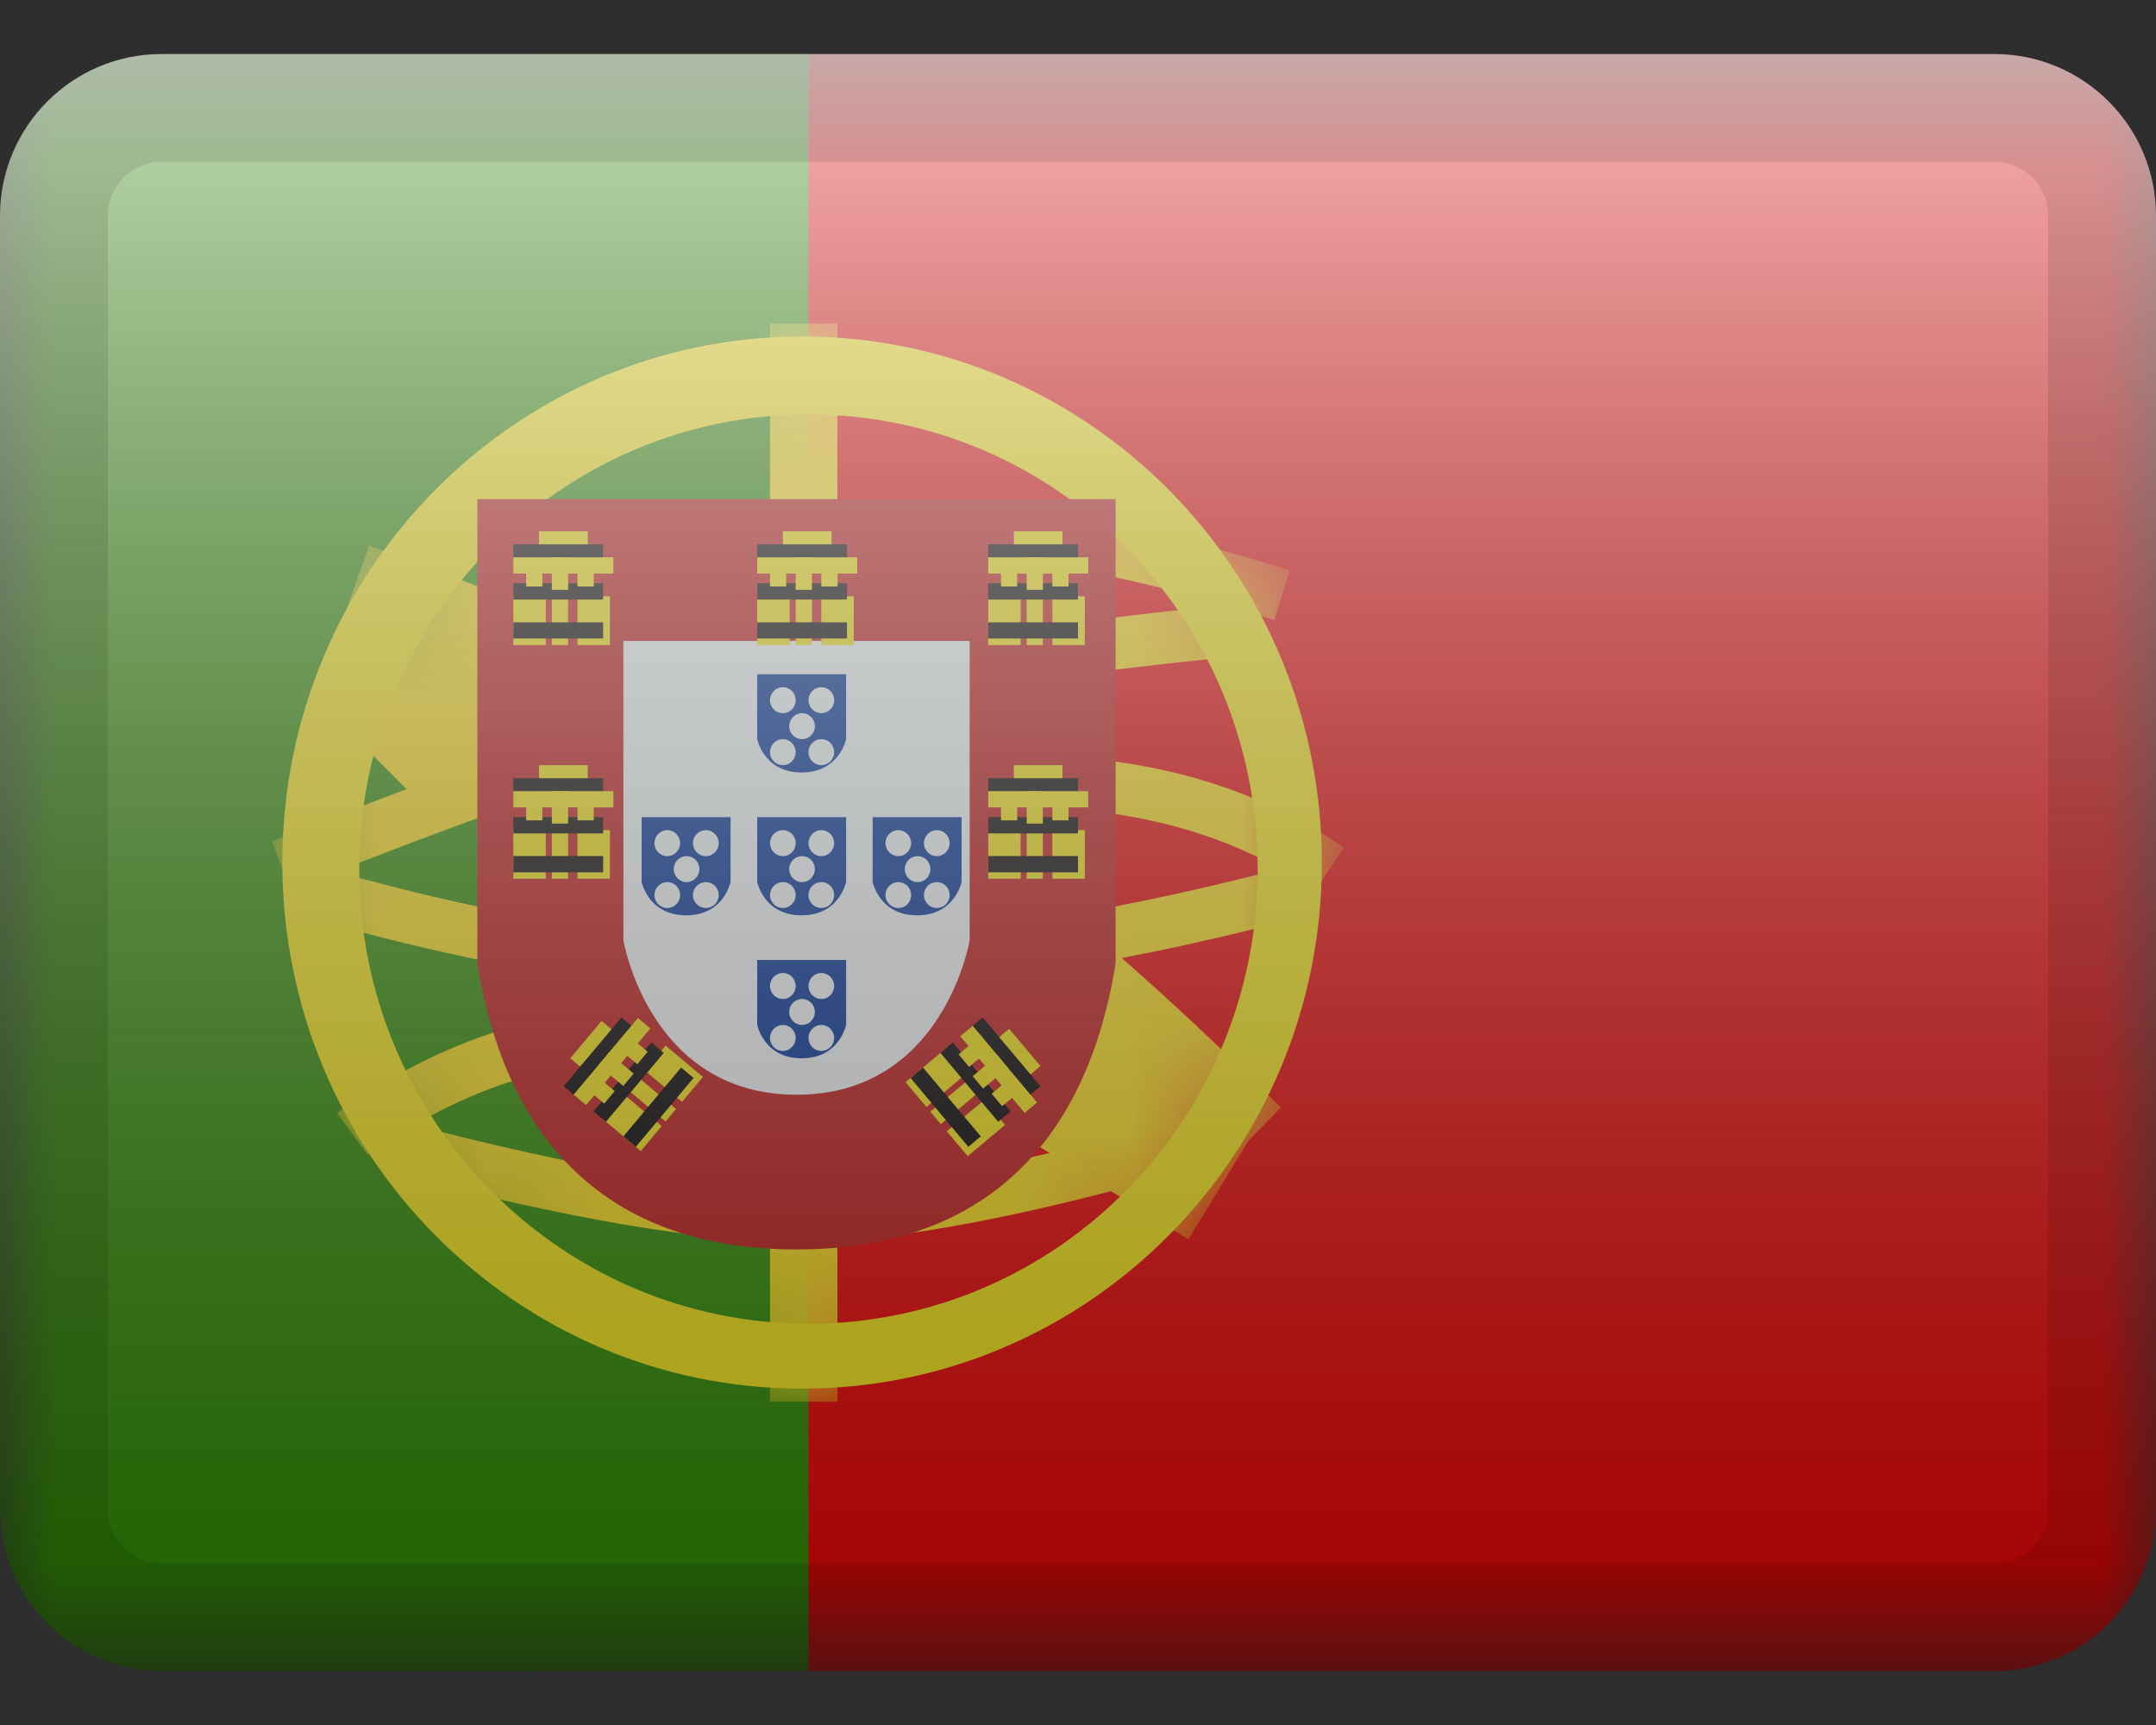 <svg width="20" height="16" viewBox="0 0 20 16" fill="none" xmlns="http://www.w3.org/2000/svg">
<rect x="0" y="0" width="20" height="16" fill="#333333" stroke="none"/>
<g clip-path="url(#clip0)">
<mask id="mask0" mask-type="alpha" maskUnits="userSpaceOnUse" x="0" y="0" width="20" height="16">
<rect y="0.501" width="20" height="15" fill="white"/>
</mask>
<g mask="url(#mask0)">
<path fill-rule="evenodd" clip-rule="evenodd" d="M5 0.501H20V15.501H5V0.501Z" fill="#EF0000"/>
<path fill-rule="evenodd" clip-rule="evenodd" d="M0 0.501H7.5V15.501H0V0.501Z" fill="#2F8D00"/>
<mask id="mask1" mask-type="alpha" maskUnits="userSpaceOnUse" x="2" y="3" width="11" height="10">
<path fill-rule="evenodd" clip-rule="evenodd" d="M7.44 12.88C4.778 12.88 2.619 10.696 2.619 8.001C2.619 5.306 4.778 3.121 7.44 3.121C10.103 3.121 12.262 5.306 12.262 8.001C12.262 10.696 10.103 12.88 7.44 12.88Z" fill="white"/>
</mask>
<g mask="url(#mask1)">
<path fill-rule="evenodd" clip-rule="evenodd" d="M7.143 3.001H7.768V4.688H7.143V3.001Z" fill="#FFE017"/>
<path fill-rule="evenodd" clip-rule="evenodd" d="M7.143 11.435H7.768V13.001H7.143V11.435Z" fill="#FFE017"/>
<path d="M2.696 8.253L2.522 7.805C4.45 7.035 5.905 6.539 6.893 6.315C8.342 5.987 9.934 5.744 11.669 5.586L11.711 6.066C9.996 6.222 8.425 6.462 6.997 6.785C6.039 7.002 4.604 7.492 2.696 8.253Z" fill="#FFE017"/>
<path d="M11.963 5.291L11.821 5.751C10.364 5.291 9.177 5.093 8.264 5.154L8.233 4.674C9.212 4.608 10.454 4.815 11.963 5.291Z" fill="#FFE017"/>
<path d="M12.467 7.863L12.198 8.261C11.455 7.745 10.54 7.486 9.446 7.486V7.004C10.632 7.004 11.641 7.29 12.467 7.863Z" fill="#FFE017"/>
<path d="M12.064 8.008L12.187 8.473C10.585 8.907 9.081 9.153 7.676 9.211C6.26 9.269 4.61 9.022 2.724 8.472L2.856 8.009C4.696 8.546 6.297 8.786 7.656 8.73C9.025 8.673 10.495 8.433 12.064 8.008Z" fill="#FFE017"/>
<path d="M11.882 10.273L11.13 11.045C9.699 9.616 8.44 8.594 7.359 7.98C6.26 7.355 4.827 6.721 3.062 6.08L3.424 5.06C5.241 5.72 6.727 6.377 7.884 7.034C9.059 7.702 10.389 8.782 11.882 10.273Z" fill="#FFE017"/>
<path d="M3.411 10.71L3.126 10.324C3.166 10.294 3.237 10.244 3.335 10.181C3.497 10.076 3.676 9.971 3.869 9.873C4.4 9.603 4.933 9.435 5.442 9.42C5.467 9.419 5.491 9.418 5.516 9.418V9.9C5.496 9.9 5.476 9.901 5.456 9.901C5.028 9.914 4.557 10.063 4.082 10.304C3.905 10.394 3.74 10.49 3.592 10.586C3.541 10.62 3.495 10.65 3.456 10.678C3.433 10.694 3.418 10.705 3.411 10.71Z" fill="#FFE017"/>
<path d="M3.633 10.877L3.752 10.411C5.34 10.829 6.564 11.037 7.418 11.037C8.269 11.037 9.536 10.792 11.21 10.299L11.343 10.761C9.629 11.266 8.324 11.52 7.418 11.52C6.516 11.52 5.256 11.305 3.633 10.877Z" fill="#FFE017"/>
<path d="M3.014 6.56L3.768 5.79L4.873 6.898L4.119 7.668L3.014 6.56Z" fill="#FFE017"/>
<path d="M9.272 10.406L9.834 9.482L11.586 10.572L11.025 11.496L9.272 10.406Z" fill="#FFE017"/>
</g>
<path fill-rule="evenodd" clip-rule="evenodd" d="M2.619 8.001C2.619 10.696 4.778 12.88 7.44 12.88C10.103 12.88 12.262 10.696 12.262 8.001C12.262 5.306 10.103 3.121 7.44 3.121C4.778 3.121 2.619 5.306 2.619 8.001ZM11.667 8.061C11.667 10.39 9.801 12.278 7.5 12.278C5.199 12.278 3.333 10.39 3.333 8.061C3.333 5.732 5.199 3.844 7.5 3.844C9.801 3.844 11.667 5.732 11.667 8.061Z" fill="#F9E813"/>
<path d="M4.785 4.991V8.904C5.043 10.453 5.911 11.228 7.389 11.228C8.867 11.228 9.735 10.453 9.992 8.904V4.991H4.785Z" fill="white"/>
<path d="M4.428 4.63H10.349V8.935L10.344 8.965C10.058 10.684 9.044 11.589 7.389 11.589C5.733 11.589 4.719 10.684 4.433 8.965L4.428 8.935V4.63Z" fill="#C51918"/>
<path d="M5.783 5.945H8.995V8.721C8.995 8.721 8.757 10.154 7.389 10.154C6.021 10.154 5.783 8.721 5.783 8.721V5.945Z" fill="#F7FCFF"/>
<path fill-rule="evenodd" clip-rule="evenodd" d="M5 4.928H5.452V5.23H5V4.928Z" fill="#F9E813"/>
<path fill-rule="evenodd" clip-rule="evenodd" d="M4.762 5.049H5.595V5.199H4.762V5.049Z" fill="#060101"/>
<path fill-rule="evenodd" clip-rule="evenodd" d="M4.762 5.169H5.214V5.32H4.762V5.169Z" fill="#F9E813"/>
<path fill-rule="evenodd" clip-rule="evenodd" d="M5.238 5.169H5.69V5.32H5.238V5.169Z" fill="#F9E813"/>
<path fill-rule="evenodd" clip-rule="evenodd" d="M4.762 5.531H5.063V5.983H4.762V5.531Z" fill="#F9E813"/>
<path fill-rule="evenodd" clip-rule="evenodd" d="M5.357 5.531H5.658V5.983H5.357V5.531Z" fill="#F9E813"/>
<path fill-rule="evenodd" clip-rule="evenodd" d="M5.119 5.531H5.27V5.983H5.119V5.531Z" fill="#F9E813"/>
<path fill-rule="evenodd" clip-rule="evenodd" d="M4.762 5.41H5.595V5.561H4.762V5.41Z" fill="#060101"/>
<path fill-rule="evenodd" clip-rule="evenodd" d="M4.762 5.772H5.595V5.922H4.762V5.772Z" fill="#060101"/>
<path fill-rule="evenodd" clip-rule="evenodd" d="M4.881 5.29H5.031V5.44H4.881V5.29Z" fill="#F9E813"/>
<path fill-rule="evenodd" clip-rule="evenodd" d="M5.357 5.29H5.508V5.44H5.357V5.29Z" fill="#F9E813"/>
<path fill-rule="evenodd" clip-rule="evenodd" d="M5.119 5.169H5.27V5.471H5.119V5.169Z" fill="#F9E813"/>
<path fill-rule="evenodd" clip-rule="evenodd" d="M7.262 4.928H7.714V5.23H7.262V4.928Z" fill="#F9E813"/>
<path fill-rule="evenodd" clip-rule="evenodd" d="M7.024 5.049H7.857V5.199H7.024V5.049Z" fill="#060101"/>
<path fill-rule="evenodd" clip-rule="evenodd" d="M7.024 5.169H7.476V5.32H7.024V5.169Z" fill="#F9E813"/>
<path fill-rule="evenodd" clip-rule="evenodd" d="M7.5 5.169H7.952V5.32H7.5V5.169Z" fill="#F9E813"/>
<path fill-rule="evenodd" clip-rule="evenodd" d="M7.024 5.531H7.325V5.983H7.024V5.531Z" fill="#F9E813"/>
<path fill-rule="evenodd" clip-rule="evenodd" d="M7.619 5.531H7.92V5.983H7.619V5.531Z" fill="#F9E813"/>
<path fill-rule="evenodd" clip-rule="evenodd" d="M7.381 5.531H7.532V5.983H7.381V5.531Z" fill="#F9E813"/>
<path fill-rule="evenodd" clip-rule="evenodd" d="M7.024 5.41H7.857V5.561H7.024V5.41Z" fill="#060101"/>
<path fill-rule="evenodd" clip-rule="evenodd" d="M7.024 5.772H7.857V5.922H7.024V5.772Z" fill="#060101"/>
<path fill-rule="evenodd" clip-rule="evenodd" d="M7.143 5.29H7.293V5.44H7.143V5.29Z" fill="#F9E813"/>
<path fill-rule="evenodd" clip-rule="evenodd" d="M7.619 5.29H7.77V5.44H7.619V5.29Z" fill="#F9E813"/>
<path fill-rule="evenodd" clip-rule="evenodd" d="M7.381 5.169H7.532V5.471H7.381V5.169Z" fill="#F9E813"/>
<path fill-rule="evenodd" clip-rule="evenodd" d="M9.405 4.928H9.856V5.23H9.405V4.928Z" fill="#F9E813"/>
<path fill-rule="evenodd" clip-rule="evenodd" d="M9.167 5.049H10V5.199H9.167V5.049Z" fill="#060101"/>
<path fill-rule="evenodd" clip-rule="evenodd" d="M9.167 5.169H9.618V5.32H9.167V5.169Z" fill="#F9E813"/>
<path fill-rule="evenodd" clip-rule="evenodd" d="M9.643 5.169H10.095V5.32H9.643V5.169Z" fill="#F9E813"/>
<path fill-rule="evenodd" clip-rule="evenodd" d="M9.167 5.531H9.468V5.983H9.167V5.531Z" fill="#F9E813"/>
<path fill-rule="evenodd" clip-rule="evenodd" d="M9.762 5.531H10.063V5.983H9.762V5.531Z" fill="#F9E813"/>
<path fill-rule="evenodd" clip-rule="evenodd" d="M9.524 5.531H9.674V5.983H9.524V5.531Z" fill="#F9E813"/>
<path fill-rule="evenodd" clip-rule="evenodd" d="M9.167 5.41H10V5.561H9.167V5.41Z" fill="#060101"/>
<path fill-rule="evenodd" clip-rule="evenodd" d="M9.167 5.772H10V5.922H9.167V5.772Z" fill="#060101"/>
<path fill-rule="evenodd" clip-rule="evenodd" d="M9.286 5.29H9.436V5.44H9.286V5.29Z" fill="#F9E813"/>
<path fill-rule="evenodd" clip-rule="evenodd" d="M9.762 5.29H9.912V5.44H9.762V5.29Z" fill="#F9E813"/>
<path fill-rule="evenodd" clip-rule="evenodd" d="M9.524 5.169H9.674V5.471H9.524V5.169Z" fill="#F9E813"/>
<path fill-rule="evenodd" clip-rule="evenodd" d="M9.405 7.097H9.856V7.398H9.405V7.097Z" fill="#F9E813"/>
<path fill-rule="evenodd" clip-rule="evenodd" d="M9.167 7.218H10V7.368H9.167V7.218Z" fill="#060101"/>
<path fill-rule="evenodd" clip-rule="evenodd" d="M9.167 7.338H9.618V7.489H9.167V7.338Z" fill="#F9E813"/>
<path fill-rule="evenodd" clip-rule="evenodd" d="M9.643 7.338H10.095V7.489H9.643V7.338Z" fill="#F9E813"/>
<path fill-rule="evenodd" clip-rule="evenodd" d="M9.167 7.699H9.468V8.151H9.167V7.699Z" fill="#F9E813"/>
<path fill-rule="evenodd" clip-rule="evenodd" d="M9.762 7.699H10.063V8.151H9.762V7.699Z" fill="#F9E813"/>
<path fill-rule="evenodd" clip-rule="evenodd" d="M9.524 7.699H9.674V8.151H9.524V7.699Z" fill="#F9E813"/>
<path fill-rule="evenodd" clip-rule="evenodd" d="M9.167 7.579H10V7.73H9.167V7.579Z" fill="#060101"/>
<path fill-rule="evenodd" clip-rule="evenodd" d="M9.167 7.94H10V8.091H9.167V7.94Z" fill="#060101"/>
<path fill-rule="evenodd" clip-rule="evenodd" d="M9.286 7.458H9.436V7.609H9.286V7.458Z" fill="#F9E813"/>
<path fill-rule="evenodd" clip-rule="evenodd" d="M9.762 7.458H9.912V7.609H9.762V7.458Z" fill="#F9E813"/>
<path fill-rule="evenodd" clip-rule="evenodd" d="M9.524 7.338H9.674V7.639H9.524V7.338Z" fill="#F9E813"/>
<path fill-rule="evenodd" clip-rule="evenodd" d="M5 7.097H5.452V7.398H5V7.097Z" fill="#F9E813"/>
<path fill-rule="evenodd" clip-rule="evenodd" d="M4.762 7.218H5.595V7.368H4.762V7.218Z" fill="#060101"/>
<path fill-rule="evenodd" clip-rule="evenodd" d="M4.762 7.338H5.214V7.489H4.762V7.338Z" fill="#F9E813"/>
<path fill-rule="evenodd" clip-rule="evenodd" d="M5.238 7.338H5.69V7.489H5.238V7.338Z" fill="#F9E813"/>
<path fill-rule="evenodd" clip-rule="evenodd" d="M4.762 7.699H5.063V8.151H4.762V7.699Z" fill="#F9E813"/>
<path fill-rule="evenodd" clip-rule="evenodd" d="M5.357 7.699H5.658V8.151H5.357V7.699Z" fill="#F9E813"/>
<path fill-rule="evenodd" clip-rule="evenodd" d="M5.119 7.699H5.27V8.151H5.119V7.699Z" fill="#F9E813"/>
<path fill-rule="evenodd" clip-rule="evenodd" d="M4.762 7.579H5.595V7.73H4.762V7.579Z" fill="#060101"/>
<path fill-rule="evenodd" clip-rule="evenodd" d="M4.762 7.94H5.595V8.091H4.762V7.94Z" fill="#060101"/>
<path fill-rule="evenodd" clip-rule="evenodd" d="M4.881 7.458H5.031V7.609H4.881V7.458Z" fill="#F9E813"/>
<path fill-rule="evenodd" clip-rule="evenodd" d="M5.357 7.458H5.508V7.609H5.357V7.458Z" fill="#F9E813"/>
<path fill-rule="evenodd" clip-rule="evenodd" d="M5.119 7.338H5.27V7.639H5.119V7.338Z" fill="#F9E813"/>
<path fill-rule="evenodd" clip-rule="evenodd" d="M5.29 9.816L5.58 9.47L5.811 9.663L5.521 10.009L5.29 9.816Z" fill="#F9E813"/>
<path fill-rule="evenodd" clip-rule="evenodd" d="M5.229 10.075L5.765 9.437L5.88 9.534L5.344 10.172L5.229 10.075Z" fill="#060101"/>
<path fill-rule="evenodd" clip-rule="evenodd" d="M5.321 10.153L5.612 9.807L5.727 9.904L5.437 10.25L5.321 10.153Z" fill="#F9E813"/>
<path fill-rule="evenodd" clip-rule="evenodd" d="M5.627 9.788L5.918 9.442L6.033 9.539L5.743 9.885L5.627 9.788Z" fill="#F9E813"/>
<path fill-rule="evenodd" clip-rule="evenodd" d="M5.598 10.385L5.792 10.155L6.138 10.445L5.944 10.676L5.598 10.385Z" fill="#F9E813"/>
<path fill-rule="evenodd" clip-rule="evenodd" d="M5.981 9.929L6.174 9.698L6.521 9.989L6.327 10.22L5.981 9.929Z" fill="#F9E813"/>
<path fill-rule="evenodd" clip-rule="evenodd" d="M5.828 10.112L5.925 9.996L6.271 10.287L6.174 10.402L5.828 10.112Z" fill="#F9E813"/>
<path fill-rule="evenodd" clip-rule="evenodd" d="M5.506 10.308L6.042 9.669L6.157 9.766L5.621 10.405L5.506 10.308Z" fill="#060101"/>
<path fill-rule="evenodd" clip-rule="evenodd" d="M5.783 10.54L6.318 9.902L6.434 9.998L5.898 10.637L5.783 10.54Z" fill="#060101"/>
<path fill-rule="evenodd" clip-rule="evenodd" d="M5.49 10.139L5.587 10.024L5.702 10.121L5.605 10.236L5.49 10.139Z" fill="#F9E813"/>
<path fill-rule="evenodd" clip-rule="evenodd" d="M5.796 9.774L5.893 9.659L6.008 9.756L5.912 9.871L5.796 9.774Z" fill="#F9E813"/>
<path fill-rule="evenodd" clip-rule="evenodd" d="M5.551 9.879L5.648 9.764L5.878 9.958L5.782 10.073L5.551 9.879Z" fill="#F9E813"/>
<path fill-rule="evenodd" clip-rule="evenodd" d="M9.361 9.542L9.652 9.888L9.421 10.082L9.131 9.736L9.361 9.542Z" fill="#F9E813"/>
<path fill-rule="evenodd" clip-rule="evenodd" d="M9.116 9.437L9.652 10.076L9.536 10.172L9.001 9.534L9.116 9.437Z" fill="#060101"/>
<path fill-rule="evenodd" clip-rule="evenodd" d="M9.024 9.515L9.314 9.861L9.199 9.958L8.908 9.611L9.024 9.515Z" fill="#F9E813"/>
<path fill-rule="evenodd" clip-rule="evenodd" d="M9.33 9.88L9.62 10.226L9.505 10.322L9.214 9.976L9.33 9.88Z" fill="#F9E813"/>
<path fill-rule="evenodd" clip-rule="evenodd" d="M8.747 9.747L8.941 9.978L8.594 10.268L8.401 10.037L8.747 9.747Z" fill="#F9E813"/>
<path fill-rule="evenodd" clip-rule="evenodd" d="M9.13 10.203L9.323 10.434L8.977 10.724L8.783 10.493L9.13 10.203Z" fill="#F9E813"/>
<path fill-rule="evenodd" clip-rule="evenodd" d="M8.976 10.021L9.073 10.136L8.727 10.427L8.63 10.311L8.976 10.021Z" fill="#F9E813"/>
<path fill-rule="evenodd" clip-rule="evenodd" d="M8.839 9.67L9.375 10.308L9.26 10.405L8.724 9.766L8.839 9.67Z" fill="#060101"/>
<path fill-rule="evenodd" clip-rule="evenodd" d="M8.562 9.902L9.098 10.54L8.983 10.637L8.447 9.999L8.562 9.902Z" fill="#060101"/>
<path fill-rule="evenodd" clip-rule="evenodd" d="M9.008 9.683L9.105 9.799L8.989 9.896L8.893 9.78L9.008 9.683Z" fill="#F9E813"/>
<path fill-rule="evenodd" clip-rule="evenodd" d="M9.314 10.048L9.411 10.164L9.296 10.26L9.199 10.145L9.314 10.048Z" fill="#F9E813"/>
<path fill-rule="evenodd" clip-rule="evenodd" d="M9.253 9.788L9.35 9.904L9.119 10.097L9.023 9.982L9.253 9.788Z" fill="#F9E813"/>
<path fill-rule="evenodd" clip-rule="evenodd" d="M7.849 6.254H7.024V6.855C7.024 6.855 7.085 7.165 7.436 7.165C7.788 7.165 7.849 6.855 7.849 6.855V6.254ZM7.381 6.495C7.381 6.561 7.328 6.615 7.262 6.615C7.196 6.615 7.143 6.561 7.143 6.495C7.143 6.428 7.196 6.374 7.262 6.374C7.328 6.374 7.381 6.428 7.381 6.495ZM7.262 7.097C7.328 7.097 7.381 7.043 7.381 6.977C7.381 6.91 7.328 6.856 7.262 6.856C7.196 6.856 7.143 6.91 7.143 6.977C7.143 7.043 7.196 7.097 7.262 7.097ZM7.738 6.977C7.738 7.043 7.685 7.097 7.619 7.097C7.553 7.097 7.5 7.043 7.5 6.977C7.5 6.91 7.553 6.856 7.619 6.856C7.685 6.856 7.738 6.91 7.738 6.977ZM7.44 6.856C7.506 6.856 7.559 6.802 7.559 6.736C7.559 6.669 7.506 6.615 7.44 6.615C7.375 6.615 7.321 6.669 7.321 6.736C7.321 6.802 7.375 6.856 7.44 6.856ZM7.738 6.495C7.738 6.561 7.685 6.615 7.619 6.615C7.553 6.615 7.5 6.561 7.5 6.495C7.5 6.428 7.553 6.374 7.619 6.374C7.685 6.374 7.738 6.428 7.738 6.495Z" fill="#013399"/>
<path fill-rule="evenodd" clip-rule="evenodd" d="M7.849 7.579H7.024V8.18C7.024 8.18 7.085 8.49 7.436 8.49C7.788 8.49 7.849 8.18 7.849 8.18V7.579ZM7.381 7.82C7.381 7.887 7.328 7.941 7.262 7.941C7.196 7.941 7.143 7.887 7.143 7.82C7.143 7.754 7.196 7.7 7.262 7.7C7.328 7.7 7.381 7.754 7.381 7.82ZM7.262 8.422C7.328 8.422 7.381 8.369 7.381 8.302C7.381 8.235 7.328 8.182 7.262 8.182C7.196 8.182 7.143 8.235 7.143 8.302C7.143 8.369 7.196 8.422 7.262 8.422ZM7.738 8.302C7.738 8.369 7.685 8.422 7.619 8.422C7.553 8.422 7.5 8.369 7.5 8.302C7.5 8.235 7.553 8.182 7.619 8.182C7.685 8.182 7.738 8.235 7.738 8.302ZM7.44 8.182C7.506 8.182 7.559 8.128 7.559 8.061C7.559 7.994 7.506 7.941 7.44 7.941C7.375 7.941 7.321 7.994 7.321 8.061C7.321 8.128 7.375 8.182 7.44 8.182ZM7.738 7.82C7.738 7.887 7.685 7.941 7.619 7.941C7.553 7.941 7.5 7.887 7.5 7.82C7.5 7.754 7.553 7.7 7.619 7.7C7.685 7.7 7.738 7.754 7.738 7.82Z" fill="#013399"/>
<path fill-rule="evenodd" clip-rule="evenodd" d="M8.92 7.579H8.095V8.18C8.095 8.18 8.156 8.49 8.508 8.49C8.859 8.49 8.92 8.18 8.92 8.18V7.579ZM8.452 7.82C8.452 7.887 8.399 7.941 8.333 7.941C8.268 7.941 8.214 7.887 8.214 7.82C8.214 7.754 8.268 7.7 8.333 7.7C8.399 7.7 8.452 7.754 8.452 7.82ZM8.333 8.422C8.399 8.422 8.452 8.369 8.452 8.302C8.452 8.235 8.399 8.182 8.333 8.182C8.268 8.182 8.214 8.235 8.214 8.302C8.214 8.369 8.268 8.422 8.333 8.422ZM8.809 8.302C8.809 8.369 8.756 8.422 8.69 8.422C8.625 8.422 8.571 8.369 8.571 8.302C8.571 8.235 8.625 8.182 8.69 8.182C8.756 8.182 8.809 8.235 8.809 8.302ZM8.512 8.182C8.578 8.182 8.631 8.128 8.631 8.061C8.631 7.994 8.578 7.941 8.512 7.941C8.446 7.941 8.393 7.994 8.393 8.061C8.393 8.128 8.446 8.182 8.512 8.182ZM8.809 7.82C8.809 7.887 8.756 7.941 8.69 7.941C8.625 7.941 8.571 7.887 8.571 7.82C8.571 7.754 8.625 7.7 8.69 7.7C8.756 7.7 8.809 7.754 8.809 7.82Z" fill="#013399"/>
<path fill-rule="evenodd" clip-rule="evenodd" d="M6.777 7.579H5.952V8.18C5.952 8.18 6.014 8.49 6.365 8.49C6.716 8.49 6.777 8.18 6.777 8.18V7.579ZM6.309 7.82C6.309 7.887 6.256 7.941 6.19 7.941C6.125 7.941 6.071 7.887 6.071 7.82C6.071 7.754 6.125 7.7 6.19 7.7C6.256 7.7 6.309 7.754 6.309 7.82ZM6.19 8.422C6.256 8.422 6.309 8.369 6.309 8.302C6.309 8.235 6.256 8.182 6.19 8.182C6.125 8.182 6.071 8.235 6.071 8.302C6.071 8.369 6.125 8.422 6.19 8.422ZM6.667 8.302C6.667 8.369 6.613 8.422 6.548 8.422C6.482 8.422 6.428 8.369 6.428 8.302C6.428 8.235 6.482 8.182 6.548 8.182C6.613 8.182 6.667 8.235 6.667 8.302ZM6.369 8.182C6.435 8.182 6.488 8.128 6.488 8.061C6.488 7.994 6.435 7.941 6.369 7.941C6.303 7.941 6.25 7.994 6.25 8.061C6.25 8.128 6.303 8.182 6.369 8.182ZM6.667 7.82C6.667 7.887 6.613 7.941 6.548 7.941C6.482 7.941 6.428 7.887 6.428 7.82C6.428 7.754 6.482 7.7 6.548 7.7C6.613 7.7 6.667 7.754 6.667 7.82Z" fill="#013399"/>
<path fill-rule="evenodd" clip-rule="evenodd" d="M7.849 8.904H7.024V9.505C7.024 9.505 7.085 9.816 7.436 9.816C7.788 9.816 7.849 9.505 7.849 9.505V8.904ZM7.381 9.145C7.381 9.212 7.328 9.266 7.262 9.266C7.196 9.266 7.143 9.212 7.143 9.145C7.143 9.079 7.196 9.025 7.262 9.025C7.328 9.025 7.381 9.079 7.381 9.145ZM7.262 9.748C7.328 9.748 7.381 9.694 7.381 9.627C7.381 9.561 7.328 9.507 7.262 9.507C7.196 9.507 7.143 9.561 7.143 9.627C7.143 9.694 7.196 9.748 7.262 9.748ZM7.738 9.627C7.738 9.694 7.685 9.748 7.619 9.748C7.553 9.748 7.5 9.694 7.5 9.627C7.5 9.561 7.553 9.507 7.619 9.507C7.685 9.507 7.738 9.561 7.738 9.627ZM7.44 9.507C7.506 9.507 7.559 9.453 7.559 9.386C7.559 9.32 7.506 9.266 7.44 9.266C7.375 9.266 7.321 9.32 7.321 9.386C7.321 9.453 7.375 9.507 7.44 9.507ZM7.738 9.145C7.738 9.212 7.685 9.266 7.619 9.266C7.553 9.266 7.5 9.212 7.5 9.145C7.5 9.079 7.553 9.025 7.619 9.025C7.685 9.025 7.738 9.079 7.738 9.145Z" fill="#013399"/>
</g>
<rect y="0.501" width="20" height="15" fill="url(#paint0_linear)" style="mix-blend-mode:overlay"/>
</g>
<path d="M1.5 1.501H18.5V-0.499H1.5V1.501ZM19 2.001V14.001H21V2.001H19ZM18.5 14.501H1.5V16.501H18.5V14.501ZM1 14.001V2.001H-1V14.001H1ZM1.5 14.501C1.224 14.501 1 14.277 1 14.001H-1C-1 15.382 0.119 16.501 1.5 16.501V14.501ZM19 14.001C19 14.277 18.776 14.501 18.5 14.501V16.501C19.881 16.501 21 15.382 21 14.001H19ZM18.5 1.501C18.776 1.501 19 1.725 19 2.001H21C21 0.62 19.881 -0.499 18.5 -0.499V1.501ZM1.5 -0.499C0.119 -0.499 -1 0.62 -1 2.001H1C1 1.725 1.224 1.501 1.5 1.501V-0.499Z" fill="black" fill-opacity="0.1" style="mix-blend-mode:multiply"/>
<defs>
<linearGradient id="paint0_linear" x1="10" y1="0.501" x2="10" y2="15.501" gradientUnits="userSpaceOnUse">
<stop stop-color="white" stop-opacity="0.7"/>
<stop offset="1" stop-opacity="0.3"/>
</linearGradient>
<clipPath id="clip0">
<path d="M0 2.001C0 1.173 0.672 0.501 1.5 0.501H18.5C19.328 0.501 20 1.173 20 2.001V14.001C20 14.829 19.328 15.501 18.5 15.501H1.5C0.672 15.501 0 14.829 0 14.001V2.001Z" fill="white"/>
</clipPath>
</defs>
</svg>
